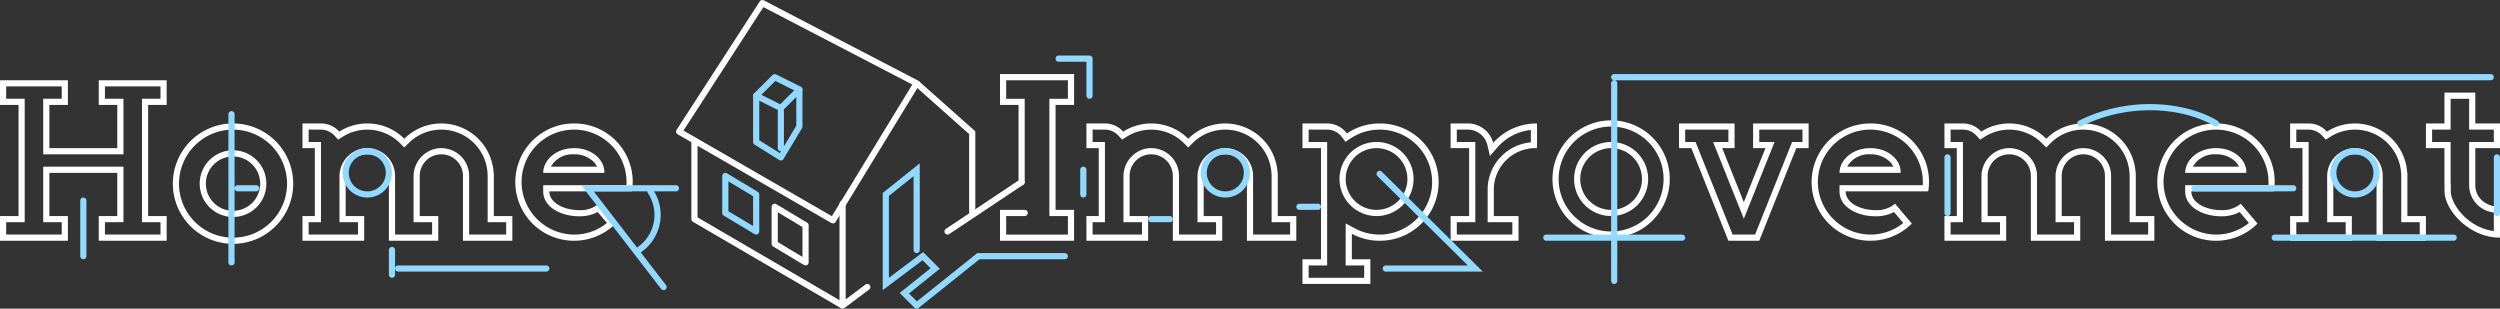 <svg xmlns="http://www.w3.org/2000/svg" width="405" height="50"><rect width="100%" height="100%" fill="#333333" stroke="none"/><path d="M26 14v2h-3v20h3v2h-9v-2h3v-9H7v9h3v2H1v-2h3V16H1v-2h9v2H7v9h13v-9h-3v-2h9m1-1H16v4h3v7H8v-7h3v-4H0v4h3v18H0v4h11v-4H8v-7h11v7h-3v4h11v-4h-3V17h3v-4z" fill="#fff"/><path d="M37.75 20.5a9.25 9.25 0 1 1-9.25 9.25 9.26 9.26 0 0 1 9.25-9.25" fill="none" stroke="#fff" stroke-linecap="round" stroke-linejoin="round"/><path d="M37.75 34.65a4.9 4.9 0 1 1 4.9-4.9 4.9 4.9 0 0 1-4.9 4.9z" fill="none" stroke="#fff" stroke-linecap="round" stroke-miterlimit="10"/><path d="M93 21a8.51 8.51 0 0 1 8.5 8.5c0 .16 0 .33-.02.5H88v1c0 2.62 3 4.04 5.81 4.04a6.29 6.29 0 0 0 3.02-.69l1.5 1.77A8.43 8.43 0 0 1 93 38c-.26 0-.53-.01-.8-.04a8.6 8.6 0 0 1-7.65-7.49A8.5 8.5 0 0 1 93 21m0-1a9.5 9.5 0 0 0-.89 18.96c.3.03.6.04.89.04a9.47 9.47 0 0 0 6.72-2.78L97 33a4.56 4.56 0 0 1-3.19 1.04C91.5 34.04 89 32.94 89 31h13.37A9.44 9.44 0 0 0 93 20z" fill="#fff"/><path d="M93 25a4.37 4.37 0 0 1 3.18 1.22 2.75 2.75 0 0 1 .53.78h-7.47A4.03 4.03 0 0 1 93 25m0-1c-3 0-5 2-5 4h9.9c.1-2-1.9-4-4.9-4zM71.5 21a7.5 7.5 0 0 1 7.48 7.06l.02.28V36h3v2h-6v-9.5a4.5 4.5 0 0 0-4.5-4.5 4.65 4.65 0 0 0-.83.07 4.59 4.59 0 0 0-3.67 4.6V36h3v2h-6v-9.5a4.5 4.5 0 0 0-4.5-4.5 4.65 4.65 0 0 0-.83.07 4.59 4.59 0 0 0-3.67 4.6V36h3v2h-8v-2h2V23h-2v-2h2a2.96 2.96 0 0 1 2.21 1l.57.62.71-.45a7.48 7.48 0 0 1 9.3 1.02l.7.7.71-.7A7.45 7.45 0 0 1 71.5 21m0-1a8.47 8.47 0 0 0-6 2.48 8.48 8.48 0 0 0-10.54-1.16A3.98 3.98 0 0 0 52 20h-3v4h2v11h-2v4h10v-4h-3v-6.33A3.5 3.5 0 0 1 59.5 25a3.5 3.5 0 0 1 3.5 3.5V39h8v-4h-3v-6.33A3.5 3.5 0 0 1 71.5 25a3.5 3.5 0 0 1 3.5 3.5V39h8v-4h-3v-7h-.03a8.5 8.5 0 0 0-8.47-8z" fill="#fff"/><path d="M59.5 24.5A3.5 3.5 0 1 0 63 28a3.5 3.5 0 0 0-3.5-3.5zM37.5 18.5v24M64.5 43.5h24M13.5 32.5v9M38.5 30.5h3M63.5 40.5v4M109.5 30.5H95.17l12.33 16M103.5 40.5a6.86 6.86 0 0 0 1.87-9.5" fill="none" stroke="#92d8ff" stroke-linecap="round" stroke-miterlimit="10"/><path fill="none" stroke="#fff" stroke-linecap="round" stroke-linejoin="round" d="M112.5 23v12.5l24 14V33M153.5 37.5l12-8M136.5 49.5l4-3"/><path fill="none" stroke="#92d8ff" stroke-linecap="round" stroke-linejoin="round" d="M117.5 28.5l5 3v6l-5-3v-6z"/><path fill="none" stroke="#fff" stroke-linecap="round" stroke-linejoin="round" d="M125.5 33.5l5 3v6l-5-3v-6zM110.02 21.32L123.5.5l25 13-13.56 22.2-24.92-14.38z"/><path fill="none" stroke="#92d8ff" stroke-linecap="round" stroke-linejoin="round" d="M122.5 15.5V23l4 2.5 3-5v-6l-3 3-4-2z"/><path fill="none" stroke="#92d8ff" stroke-linecap="round" stroke-linejoin="round" d="M122.5 15.5l3-3 4 2"/><path fill="none" stroke="#92d8ff" stroke-linecap="round" stroke-miterlimit="10" d="M126.5 18v6"/><path fill="none" stroke="#fff" stroke-linecap="round" stroke-miterlimit="10" d="M166 34.5h-3.5v4h11v-4h-3v-18h3v-4h-11v4h3v13M223 34.5a5.5 5.5 0 1 0-5.5-5.5 5.5 5.5 0 0 0 5.5 5.5"/><path d="M223.5 21a8.5 8.5 0 0 1 8.45 9.46 8.6 8.6 0 0 1-7.61 7.5c-.28.03-.56.04-.84.04a8.51 8.51 0 0 1-4.03-1.01l-1.47-.8V43h3v2h-9v-2h3V23h-3v-2h3a2.97 2.97 0 0 1 2.4 1.22l.57.76.79-.53A8.45 8.45 0 0 1 223.5 21m0-1a9.45 9.45 0 0 0-5.3 1.62A3.98 3.98 0 0 0 215 20h-4v4h3v18h-3v4h11v-4h-3v-4.13a9.46 9.46 0 0 0 4.5 1.13q.46 0 .93-.04A9.5 9.5 0 0 0 223.5 20z" fill="#fff"/><path d="M261 34.5a5.5 5.5 0 1 0-5.5-5.5 5.5 5.5 0 0 0 5.5 5.5" fill="none" stroke="#fff" stroke-linecap="round" stroke-miterlimit="10"/><path d="M261 20.5a8.5 8.5 0 1 1-8.5 8.5 8.51 8.51 0 0 1 8.5-8.5m0-1a9.5 9.5 0 1 0 9.5 9.5 9.5 9.5 0 0 0-9.5-9.5zM237.7 21a3.26 3.26 0 0 1 3.22 2.37l.45 1.9 1.28-1.47a8.33 8.33 0 0 1 5.35-2.74v2a7.7 7.7 0 0 0-7 7.44V36h4v2h-9v-2h3V23h-3v-2h1.7m11.3-1a9.41 9.41 0 0 0-7.1 3.14 4.25 4.25 0 0 0-4.2-3.14H235v4h3v11h-3v4h11v-4h-4v-4.5a6.76 6.76 0 0 1 7-6.5v-4zM381.5 21a7.5 7.5 0 0 1 7.48 7.06l.02.28V36h3v2h-6v-9.5a4.5 4.5 0 0 0-4.5-4.5 4.65 4.65 0 0 0-.83.07 4.59 4.59 0 0 0-3.67 4.6V36h3v2h-8v-2h2V23h-2v-2h2a2.96 2.96 0 0 1 2.21 1l.57.62.71-.45A7.47 7.47 0 0 1 381.5 21m0-1a8.45 8.45 0 0 0-4.54 1.32A3.98 3.98 0 0 0 374 20h-3v4h2v11h-2v4h10v-4h-3v-6.33a3.5 3.5 0 0 1 3.5-3.67 3.5 3.5 0 0 1 3.5 3.5V39h8v-4h-3v-7h-.03a8.5 8.5 0 0 0-8.47-8zM198.5 21a7.5 7.5 0 0 1 7.48 7.06l.02.28V36h3v2h-6v-9.5a4.5 4.5 0 0 0-4.5-4.5 4.65 4.65 0 0 0-.83.07 4.59 4.59 0 0 0-3.67 4.6V36h3v2h-6v-9.5a4.5 4.5 0 0 0-4.5-4.5 4.65 4.65 0 0 0-.83.07 4.59 4.59 0 0 0-3.67 4.6V36h3v2h-8v-2h2V23h-2v-2h2a2.96 2.96 0 0 1 2.21 1l.57.62.71-.45a7.48 7.48 0 0 1 9.3 1.02l.7.7.71-.7a7.45 7.45 0 0 1 5.3-2.19m0-1a8.47 8.47 0 0 0-6 2.48 8.48 8.48 0 0 0-10.54-1.16A3.98 3.98 0 0 0 179 20h-3v4h2v11h-2v4h10v-4h-3v-6.33a3.5 3.5 0 0 1 3.5-3.67 3.5 3.5 0 0 1 3.5 3.5V39h8v-4h-3v-6.33a3.5 3.5 0 0 1 3.5-3.67 3.5 3.5 0 0 1 3.5 3.5V39h8v-4h-3v-7h-.03a8.5 8.5 0 0 0-8.47-8zM337.5 21a7.5 7.5 0 0 1 7.48 7.06l.02.28V36h3v2h-6v-9.5a4.5 4.5 0 0 0-4.5-4.5 4.65 4.65 0 0 0-.83.07 4.59 4.59 0 0 0-3.67 4.6V36h3v2h-6v-9.5a4.5 4.5 0 0 0-4.5-4.5 4.65 4.65 0 0 0-.83.07 4.59 4.59 0 0 0-3.67 4.6V36h3v2h-8v-2h2V23h-2v-2h2a2.96 2.96 0 0 1 2.21 1l.57.62.71-.45a7.48 7.48 0 0 1 9.3 1.02l.7.7.71-.7a7.45 7.45 0 0 1 5.3-2.19m0-1a8.47 8.47 0 0 0-6 2.48 8.48 8.48 0 0 0-10.54-1.16A3.98 3.98 0 0 0 318 20h-3v4h2v11h-2v4h10v-4h-3v-6.33a3.5 3.5 0 0 1 3.5-3.67 3.5 3.5 0 0 1 3.5 3.5V39h8v-4h-3v-6.33a3.5 3.5 0 0 1 3.5-3.67 3.5 3.5 0 0 1 3.5 3.5V39h8v-4h-3v-7h-.03a8.5 8.5 0 0 0-8.47-8zM292 21v2h-1.68l-.25.63L284.32 38h-3.64l-5.75-14.37-.25-.63H273v-2h7v2h-2.48l.55 1.37 3.5 8.75.93 2.32.93-2.32 3.5-8.75.55-1.37H285v-2h7m1-1h-9v4h2l-3.5 8.75L279 24h2v-4h-9v4h2l6 15h5l6-15h2v-4zM303 21a8.51 8.51 0 0 1 8.5 8.5c0 .16 0 .33-.02.5H298v1c0 2.62 3 4.04 5.81 4.04a6.29 6.29 0 0 0 3.02-.69l1.5 1.77A8.43 8.43 0 0 1 303 38c-.26 0-.53-.01-.8-.04a8.6 8.6 0 0 1-7.65-7.49A8.5 8.5 0 0 1 303 21m0-1a9.5 9.5 0 0 0-.89 18.96c.3.03.6.04.89.04a9.47 9.47 0 0 0 6.72-2.78L307 33a4.56 4.56 0 0 1-3.19 1.04c-2.31 0-4.81-1.1-4.81-3.04h13.37A9.44 9.44 0 0 0 303 20z" fill="#fff"/><path d="M303 25a4.37 4.37 0 0 1 3.18 1.22 2.77 2.77 0 0 1 .53.78h-7.47a4.03 4.03 0 0 1 3.76-2m0-1c-3 0-5 2-5 4h9.9c.1-2-1.9-4-4.9-4zM359 21a8.51 8.51 0 0 1 8.5 8.5c0 .16 0 .33-.02.5H354v1c0 2.62 3 4.04 5.81 4.04a6.29 6.29 0 0 0 3.02-.69l1.5 1.77A8.43 8.43 0 0 1 359 38c-.26 0-.53-.01-.8-.04a8.6 8.6 0 0 1-7.65-7.49A8.5 8.5 0 0 1 359 21m0-1a9.5 9.5 0 0 0-.89 18.96c.3.03.6.04.89.04a9.47 9.47 0 0 0 6.72-2.78L363 33a4.56 4.56 0 0 1-3.19 1.04c-2.31 0-4.81-1.1-4.81-3.04h13.37A9.44 9.44 0 0 0 359 20z" fill="#fff"/><path d="M359 25a4.37 4.37 0 0 1 3.18 1.22 2.77 2.77 0 0 1 .53.78h-7.47a4.03 4.03 0 0 1 3.76-2m0-1c-3 0-5 2-5 4h9.9c.1-2-1.9-4-4.9-4zM400 16v5h4v2h-4v7a4.46 4.46 0 0 0 4 4.42v3.01c-4.15-.53-6.97-4.31-6.97-6.43v-1.05a2.35 2.35 0 0 0-.03-.34V23h-3v-2h3v-5h3m1-1.5v.5h-5v5h-3v4h3v7l.02-1.33V31c0 3 3.96 7.5 8.98 7.5v-5c-2.43 0-4-1.57-4-3.5v-6h4v-4h-4v-5.5z" fill="#fff"/><path d="M198.5 24.5A3.5 3.5 0 1 0 202 28a3.5 3.5 0 0 0-3.5-3.5zM381.5 24.5A3.5 3.5 0 1 0 385 28a3.5 3.5 0 0 0-3.5-3.5zM176.5 9.5v6M261.5 13.5v32M315.5 25.5v9M404.5 25.5v9M175.5 27.5v4M224.5 43.5H239l-15.5-15.33M210.5 33.5h3M171.5 9.5h5M250.5 38.5h22M355.5 30.5h16M368.5 38.5h29M261.5 12.5h142M186.5 35.5h3M337 20c8-4 17-3 22 0" fill="none" stroke="#92d8ff" stroke-linecap="round" stroke-miterlimit="10"/><path fill="none" stroke="#fff" stroke-miterlimit="10" d="M148.5 13.5l9 8v13"/><path fill="none" stroke="#92d8ff" stroke-linecap="round" stroke-miterlimit="10" d="M148.5 40.5v-13l-5 4V46l6-4.5 2 2-5 4 2 2 10-8h14"/></svg>